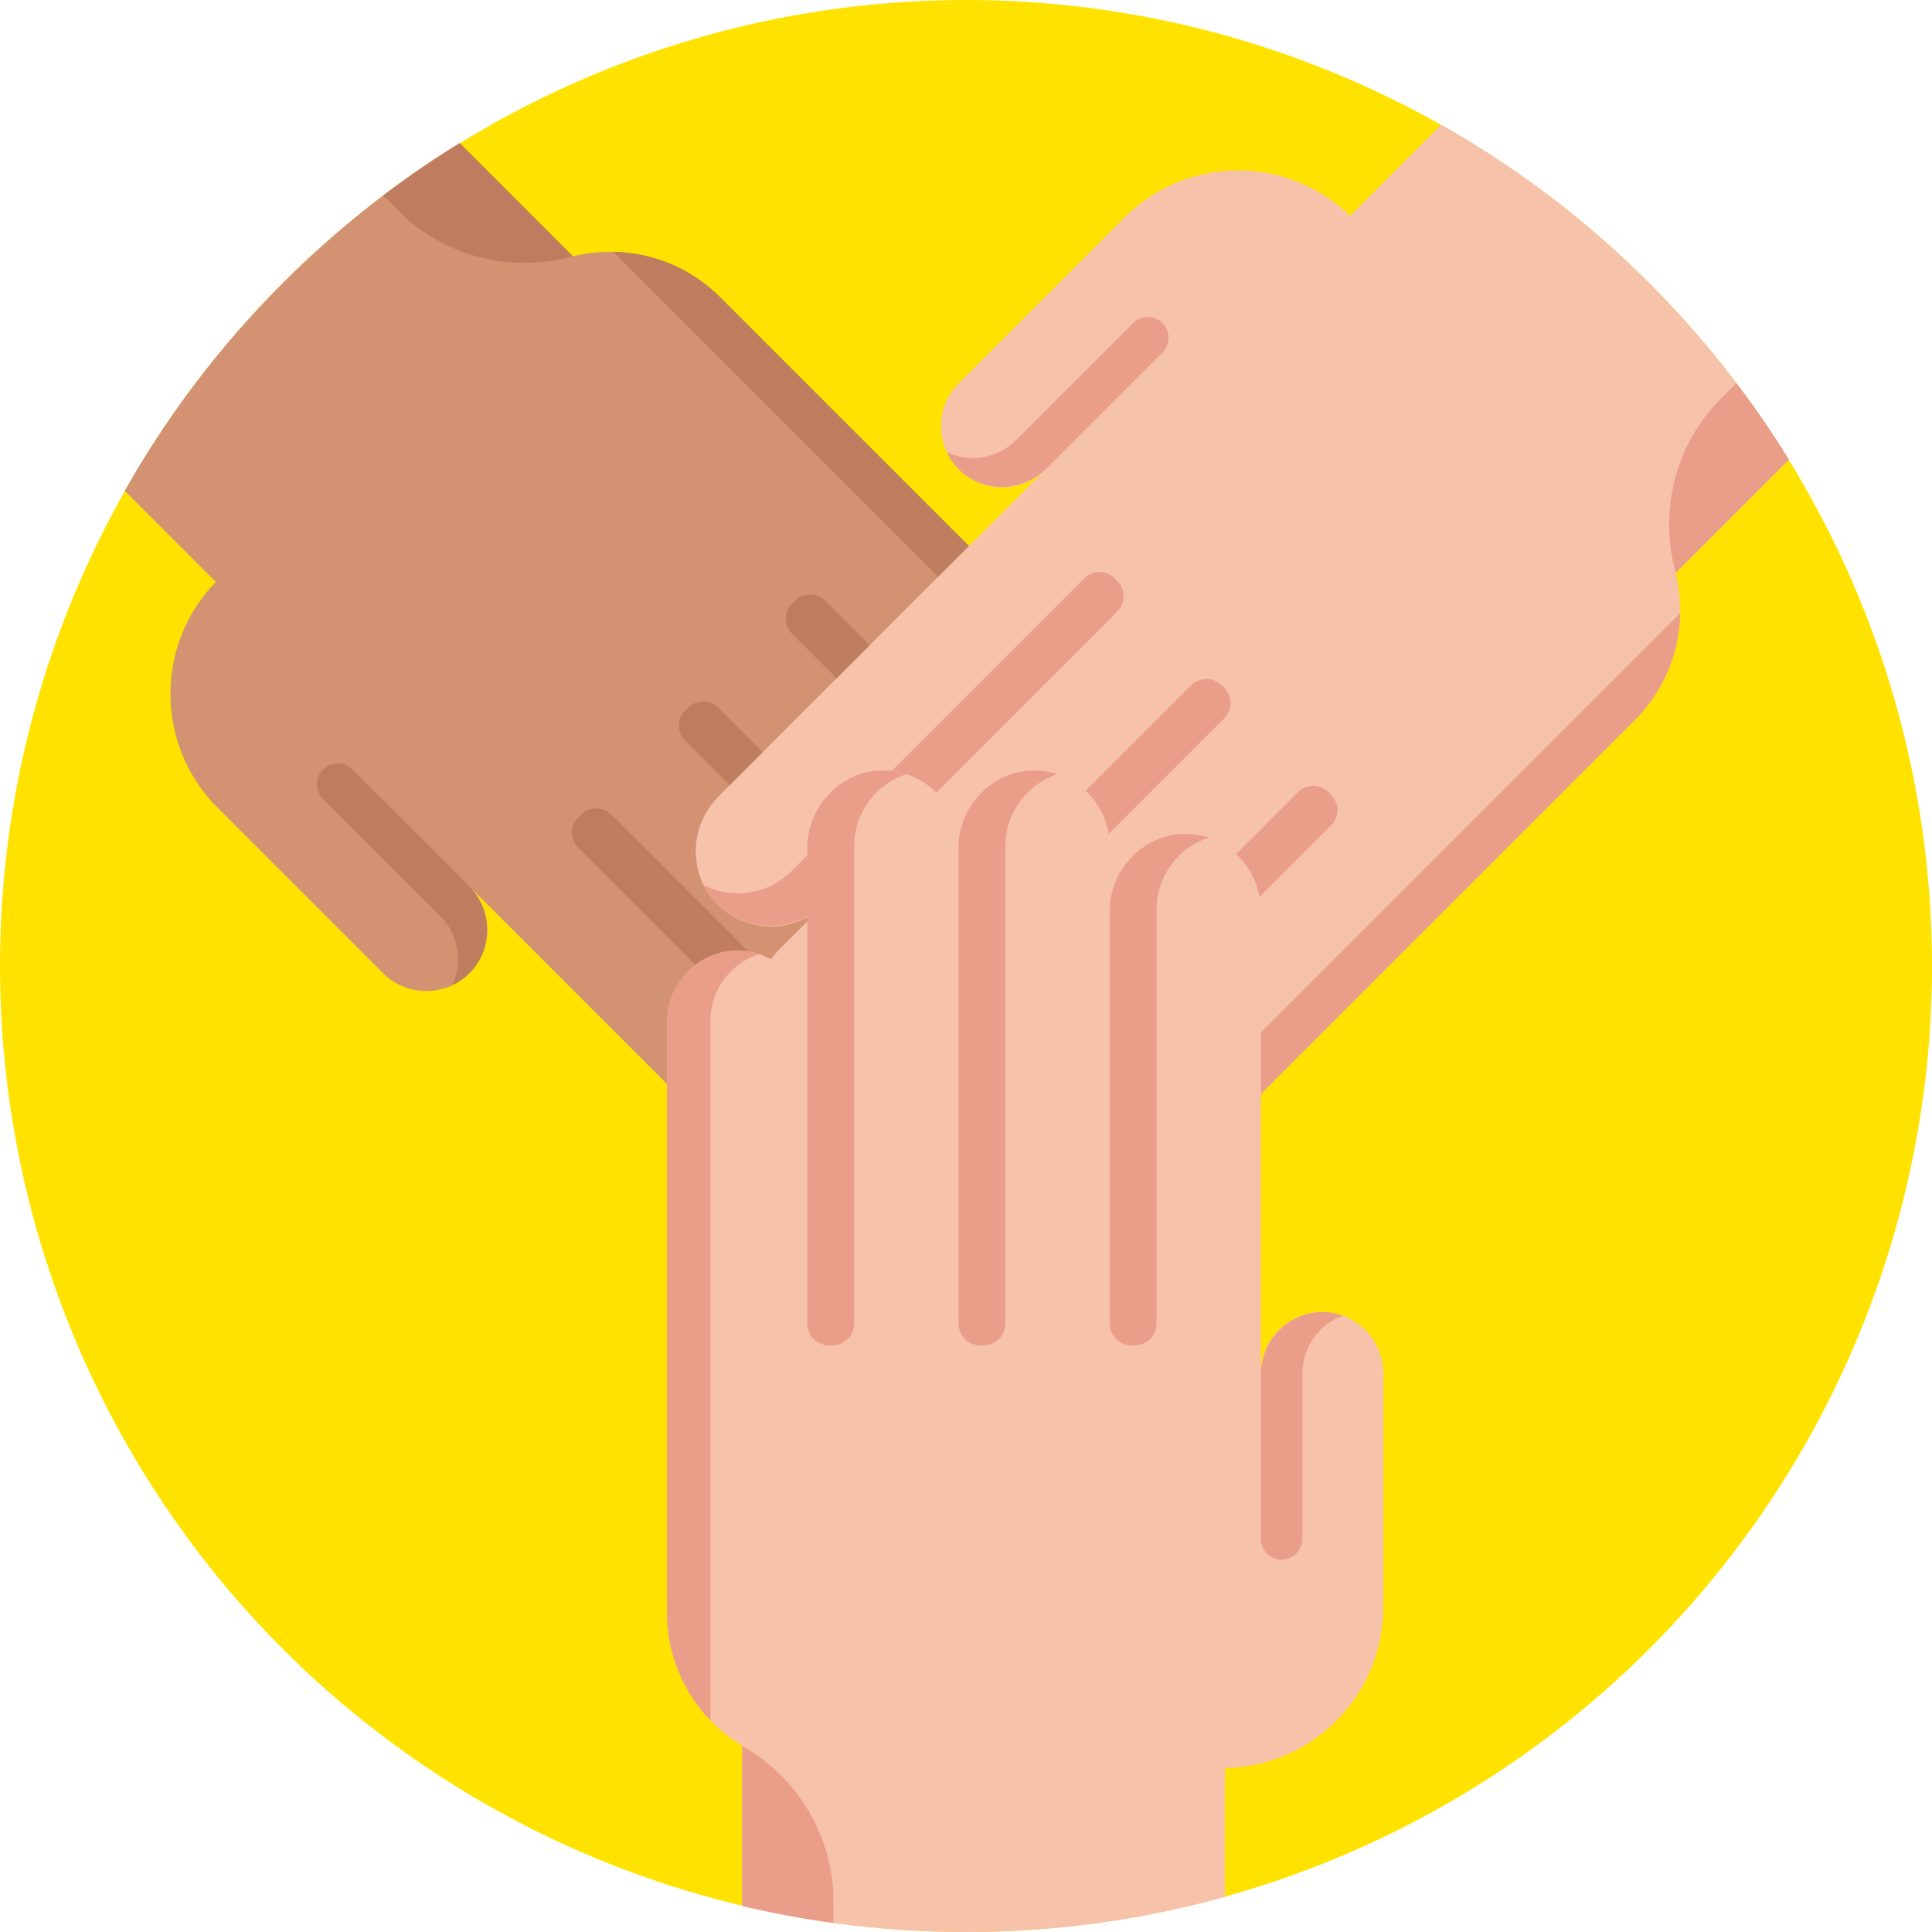<svg xmlns="http://www.w3.org/2000/svg" xmlns:xlink="http://www.w3.org/1999/xlink" xmlns:svgjs="http://svgjs.dev/svgjs" id="Layer_1" x="0px" y="0px" viewBox="0 0 490 490" style="enable-background:new 0 0 490 490;" xml:space="preserve" width="300" height="300"><g width="100%" height="100%" transform="matrix(1,0,0,1,0,0)"><g>	<circle style="" cx="245" cy="245" r="245" fill="#ffe200" fill-opacity="1" data-original-color="#ffdf57ff" stroke="none" stroke-opacity="1"></circle>	<g>		<path style="" d="M82.597,175.473l-50.975-50.975c10.67-18.887,24.049-36.649,40.135-52.736    c13.824-13.824,28.892-25.654,44.838-35.475l52.595,52.595L82.597,175.473z" fill="#d39272" fill-opacity="1" data-original-color="#d39272ff" stroke="none" stroke-opacity="1"></path>		<path style="" d="M101.067,53.511l-3.903-3.903c6.3-4.787,12.784-9.235,19.424-13.315l28.723,28.723    c-0.071,0.014-0.134,0.035-0.205,0.049C129.372,69.273,112.586,65.03,101.067,53.511z" fill="#bf7c5e" fill-opacity="1" data-original-color="#bf7c5eff" stroke="none" stroke-opacity="1"></path>		<path style="" d="M97.127,246.797l-41.964-41.964c-15.926-15.926-15.92-41.748,0.006-57.674l71.763-71.763    c7.88-7.88,18.271-11.725,28.599-11.528c9.844,0.184,19.625,4.029,27.13,11.535l105.851,105.851    c7.054,7.054,7.232,18.773,0.038,25.701c-1.297,1.246-2.733,2.262-4.264,3.031l-0.006,0.006    c-6.673,3.406-15.062,2.313-20.654-3.279l31.341,31.341c3.743,3.743,5.611,8.649,5.612,13.556c0,4.906-1.868,9.812-5.612,13.556    c-7.486,7.487-19.625,7.486-27.111,0c3.743,3.743,5.611,8.649,5.612,13.556c0,4.906-1.868,9.813-5.618,13.562    c-7.487,7.486-19.625,7.486-27.111,0l-11.378-11.378c7.614,7.614,7.493,20.038-0.381,27.493    c-7.588,7.182-19.625,6.724-27.01-0.661l-82.891-82.891c6.063,6.063,6.063,15.888,0,21.951    C113.021,252.853,103.19,252.86,97.127,246.797z" fill="#d39272" fill-opacity="1" data-original-color="#d39272ff" stroke="none" stroke-opacity="1"></path>		<g>			<path style="" d="M284.286,209.985c3.4-6.679,2.307-15.055-3.286-20.648L155.532,63.868     c9.844,0.184,19.625,4.029,27.13,11.535l105.851,105.851c7.054,7.054,7.232,18.773,0.038,25.701     C287.254,208.199,285.818,209.216,284.286,209.985z" fill="#bf7c5e" fill-opacity="1" data-original-color="#bf7c5eff" stroke="none" stroke-opacity="1"></path>			<path style="" d="M290.095,268.702c3.671-7.198,2.497-16.228-3.527-22.252l-85.634-85.634     c-2.153-2.153-2.153-5.644,0-7.797l0.6-0.6c2.153-2.153,5.644-2.153,7.797,0l85.337,85.337     c7.473,7.473,7.753,19.977,0.266,27.435C293.473,266.645,291.838,267.815,290.095,268.702z" fill="#bf7c5e" fill-opacity="1" data-original-color="#bf7c5eff" stroke="none" stroke-opacity="1"></path>			<path style="" d="M262.982,295.815c3.671-7.198,2.497-16.228-3.527-22.252l-85.634-85.634     c-2.153-2.153-2.153-5.644,0-7.797l0.6-0.6c2.153-2.153,5.644-2.153,7.797,0l85.337,85.337     c7.473,7.473,7.753,19.977,0.266,27.435C266.36,293.758,264.725,294.929,262.982,295.815z" fill="#bf7c5e" fill-opacity="1" data-original-color="#bf7c5eff" stroke="none" stroke-opacity="1"></path>			<path style="" d="M224.494,311.553c3.671-7.198,2.497-16.228-3.527-22.252l-74.26-74.26     c-2.153-2.153-2.153-5.644,0-7.797l0.6-0.6c2.153-2.153,5.644-2.153,7.797,0l73.963,73.963     c7.473,7.473,7.753,19.977,0.266,27.435C227.873,309.497,226.237,310.667,224.494,311.553z" fill="#bf7c5e" fill-opacity="1" data-original-color="#bf7c5eff" stroke="none" stroke-opacity="1"></path>		</g>		<path style="" d="M114.706,249.878c2.705-5.756,1.679-12.825-3.076-17.581l-29.682-29.682    c-2.057-2.057-2.057-5.393,0-7.45h0c2.057-2.057,5.393-2.057,7.45,0l29.395,29.395c6.162,6.162,6.346,16.432,0.059,22.466    C117.601,248.225,116.197,249.179,114.706,249.878z" fill="#bf7c5e" fill-opacity="1" data-original-color="#bf7c5eff" stroke="none" stroke-opacity="1"></path>	</g>	<g>		<path style="" d="M314.527,82.597l50.975-50.975c18.887,10.67,36.649,24.049,52.736,40.135    c13.824,13.824,25.654,28.892,35.475,44.838l-52.595,52.595L314.527,82.597z" fill="#f6c2aa" fill-opacity="1" data-original-color="#f6c2aaff" stroke="none" stroke-opacity="1"></path>		<path style="" d="M436.489,101.067l3.903-3.903c4.787,6.3,9.235,12.784,13.315,19.424l-28.723,28.723    c-0.014-0.071-0.035-0.134-0.049-0.205C420.727,129.372,424.97,112.586,436.489,101.067z" fill="#ea9d88" fill-opacity="1" data-original-color="#ea9d88ff" stroke="none" stroke-opacity="1"></path>		<path style="" d="M243.203,97.127l41.964-41.964c15.926-15.926,41.748-15.92,57.674,0.006l71.763,71.763    c7.88,7.88,11.725,18.271,11.528,28.599c-0.184,9.844-4.029,19.625-11.535,27.13L308.747,288.513    c-7.054,7.054-18.773,7.232-25.701,0.038c-1.246-1.297-2.262-2.733-3.031-4.264l-0.006-0.006    c-3.406-6.673-2.313-15.062,3.279-20.654l-31.341,31.341c-3.743,3.743-8.649,5.611-13.556,5.612    c-4.906,0-9.812-1.868-13.556-5.612c-7.486-7.486-7.486-19.625,0-27.111c-3.743,3.743-8.649,5.611-13.556,5.612    c-4.906,0-9.813-1.868-13.562-5.618c-7.486-7.487-7.486-19.625,0-27.111l11.378-11.378c-7.614,7.614-20.038,7.493-27.493-0.381    c-7.182-7.588-6.724-19.625,0.661-27.01l82.891-82.891c-6.063,6.063-15.888,6.063-21.951,0    C237.147,113.021,237.14,103.19,243.203,97.127z" fill="#f6c2aa" fill-opacity="1" data-original-color="#f6c2aaff" stroke="none" stroke-opacity="1"></path>		<g>			<path style="" d="M280.015,284.286c6.679,3.4,15.055,2.307,20.648-3.286l125.469-125.469     c-0.184,9.844-4.029,19.625-11.535,27.13L308.747,288.513c-7.054,7.054-18.773,7.232-25.701,0.038     C281.801,287.254,280.784,285.818,280.015,284.286z" fill="#ea9d88" fill-opacity="1" data-original-color="#ea9d88ff" stroke="none" stroke-opacity="1"></path>			<path style="" d="M221.298,290.095c7.198,3.671,16.228,2.497,22.252-3.527l85.634-85.634     c2.153-2.153,5.644-2.153,7.797,0l0.6,0.6c2.153,2.153,2.153,5.644,0,7.797l-85.337,85.337     c-7.473,7.473-19.977,7.753-27.435,0.266C223.355,293.473,222.185,291.838,221.298,290.095z" fill="#ea9d88" fill-opacity="1" data-original-color="#ea9d88ff" stroke="none" stroke-opacity="1"></path>			<path style="" d="M194.185,262.982c7.198,3.671,16.228,2.497,22.252-3.527l85.634-85.634     c2.153-2.153,5.644-2.153,7.797,0l0.6,0.6c2.153,2.153,2.153,5.644,0,7.797l-85.337,85.337     c-7.473,7.473-19.977,7.753-27.435,0.266C196.242,266.36,195.071,264.725,194.185,262.982z" fill="#ea9d88" fill-opacity="1" data-original-color="#ea9d88ff" stroke="none" stroke-opacity="1"></path>			<path style="" d="M178.447,224.494c7.198,3.671,16.228,2.497,22.252-3.527l74.26-74.26     c2.153-2.153,5.644-2.153,7.797,0l0.6,0.6c2.153,2.153,2.153,5.644,0,7.797l-73.963,73.963     c-7.473,7.473-19.977,7.753-27.435,0.266C180.503,227.873,179.333,226.237,178.447,224.494z" fill="#ea9d88" fill-opacity="1" data-original-color="#ea9d88ff" stroke="none" stroke-opacity="1"></path>		</g>		<path style="" d="M240.122,114.706c5.756,2.705,12.825,1.679,17.581-3.076l29.682-29.682    c2.057-2.057,5.393-2.057,7.45,0v0c2.057,2.057,2.057,5.393,0,7.45l-29.395,29.395c-6.162,6.162-16.432,6.346-22.466,0.059    C241.775,117.601,240.821,116.197,240.122,114.706z" fill="#ea9d88" fill-opacity="1" data-original-color="#ea9d88ff" stroke="none" stroke-opacity="1"></path>	</g>	<g>		<path style="" d="M310.673,408.999v72.09c-20.9,5.81-42.92,8.91-65.67,8.91c-19.55,0-38.57-2.29-56.79-6.62v-74.38    H310.673z" fill="#f6c2aa" fill-opacity="1" data-original-color="#f6c2aaff" stroke="none" stroke-opacity="1"></path>		<path style="" d="M211.373,482.179v5.52c-7.84-1.07-15.57-2.51-23.15-4.32v-40.62c0.06,0.04,0.12,0.07,0.18,0.11    C202.503,451.019,211.373,465.889,211.373,482.179z" fill="#ea9d88" fill-opacity="1" data-original-color="#ea9d88ff" stroke="none" stroke-opacity="1"></path>		<path style="" d="M350.833,348.291v59.346c0,22.523-18.263,40.777-40.786,40.777H208.558    c-11.145,0-21.211-4.629-28.374-12.071c-6.831-7.091-11.028-16.726-11.028-27.34V259.308c0-9.976,8.161-18.389,18.146-18.2    c1.798,0.036,3.532,0.333,5.159,0.872h0.009c7.127,2.31,12.286,9.014,12.286,16.924V214.58c0-5.294,2.148-10.084,5.617-13.553    c3.469-3.469,8.26-5.617,13.553-5.617c10.587,0,19.171,8.583,19.171,19.171c0-5.294,2.148-10.084,5.617-13.553    c3.469-3.469,8.26-5.617,13.562-5.617c10.587,0,19.171,8.583,19.171,19.171v16.09c0-10.767,8.871-19.467,19.71-19.171    c10.444,0.287,18.631,9.122,18.631,19.566v117.225c0-8.574,6.947-15.522,15.522-15.522    C343.876,332.77,350.833,339.717,350.833,348.291z" fill="#f6c2aa" fill-opacity="1" data-original-color="#f6c2aaff" stroke="none" stroke-opacity="1"></path>		<g>			<path style="" d="M192.461,241.98c-7.127,2.319-12.277,9.014-12.277,16.924v177.44     c-6.831-7.091-11.028-16.726-11.028-27.34V259.308c0-9.976,8.161-18.389,18.146-18.2     C189.1,241.144,190.834,241.44,192.461,241.98z" fill="#ea9d88" fill-opacity="1" data-original-color="#ea9d88ff" stroke="none" stroke-opacity="1"></path>			<path style="" d="M229.873,196.354c-7.685,2.494-13.24,9.71-13.24,18.229v121.105c0,3.045-2.468,5.513-5.513,5.513     h-0.848c-3.045,0-5.513-2.468-5.513-5.513V215.003c0-10.568,8.643-19.608,19.212-19.588     C226.03,195.419,228.014,195.748,229.873,196.354z" fill="#ea9d88" fill-opacity="1" data-original-color="#ea9d88ff" stroke="none" stroke-opacity="1"></path>			<path style="" d="M268.217,196.354c-7.685,2.494-13.241,9.71-13.241,18.229v121.105     c0,3.045-2.468,5.513-5.513,5.513h-0.848c-3.045,0-5.513-2.468-5.513-5.513V215.003c0-10.568,8.643-19.608,19.212-19.588     C264.374,195.419,266.357,195.748,268.217,196.354z" fill="#ea9d88" fill-opacity="1" data-original-color="#ea9d88ff" stroke="none" stroke-opacity="1"></path>			<path style="" d="M306.56,212.439c-7.685,2.494-13.24,9.71-13.24,18.229v105.019c0,3.045-2.468,5.513-5.513,5.513     h-0.848c-3.045,0-5.513-2.468-5.513-5.513V231.088c0-10.568,8.643-19.608,19.212-19.588     C302.717,211.505,304.701,211.834,306.56,212.439z" fill="#ea9d88" fill-opacity="1" data-original-color="#ea9d88ff" stroke="none" stroke-opacity="1"></path>		</g>		<path style="" d="M340.582,333.683c-5.983,2.158-10.256,7.881-10.256,14.607v41.977c0,2.91-2.359,5.268-5.268,5.268    h0c-2.91,0-5.268-2.359-5.268-5.268v-41.57c0-8.714,7.132-16.106,15.844-15.927C337.365,332.804,339.032,333.122,340.582,333.683z    " fill="#ea9d88" fill-opacity="1" data-original-color="#ea9d88ff" stroke="none" stroke-opacity="1"></path>	</g></g></g></svg>